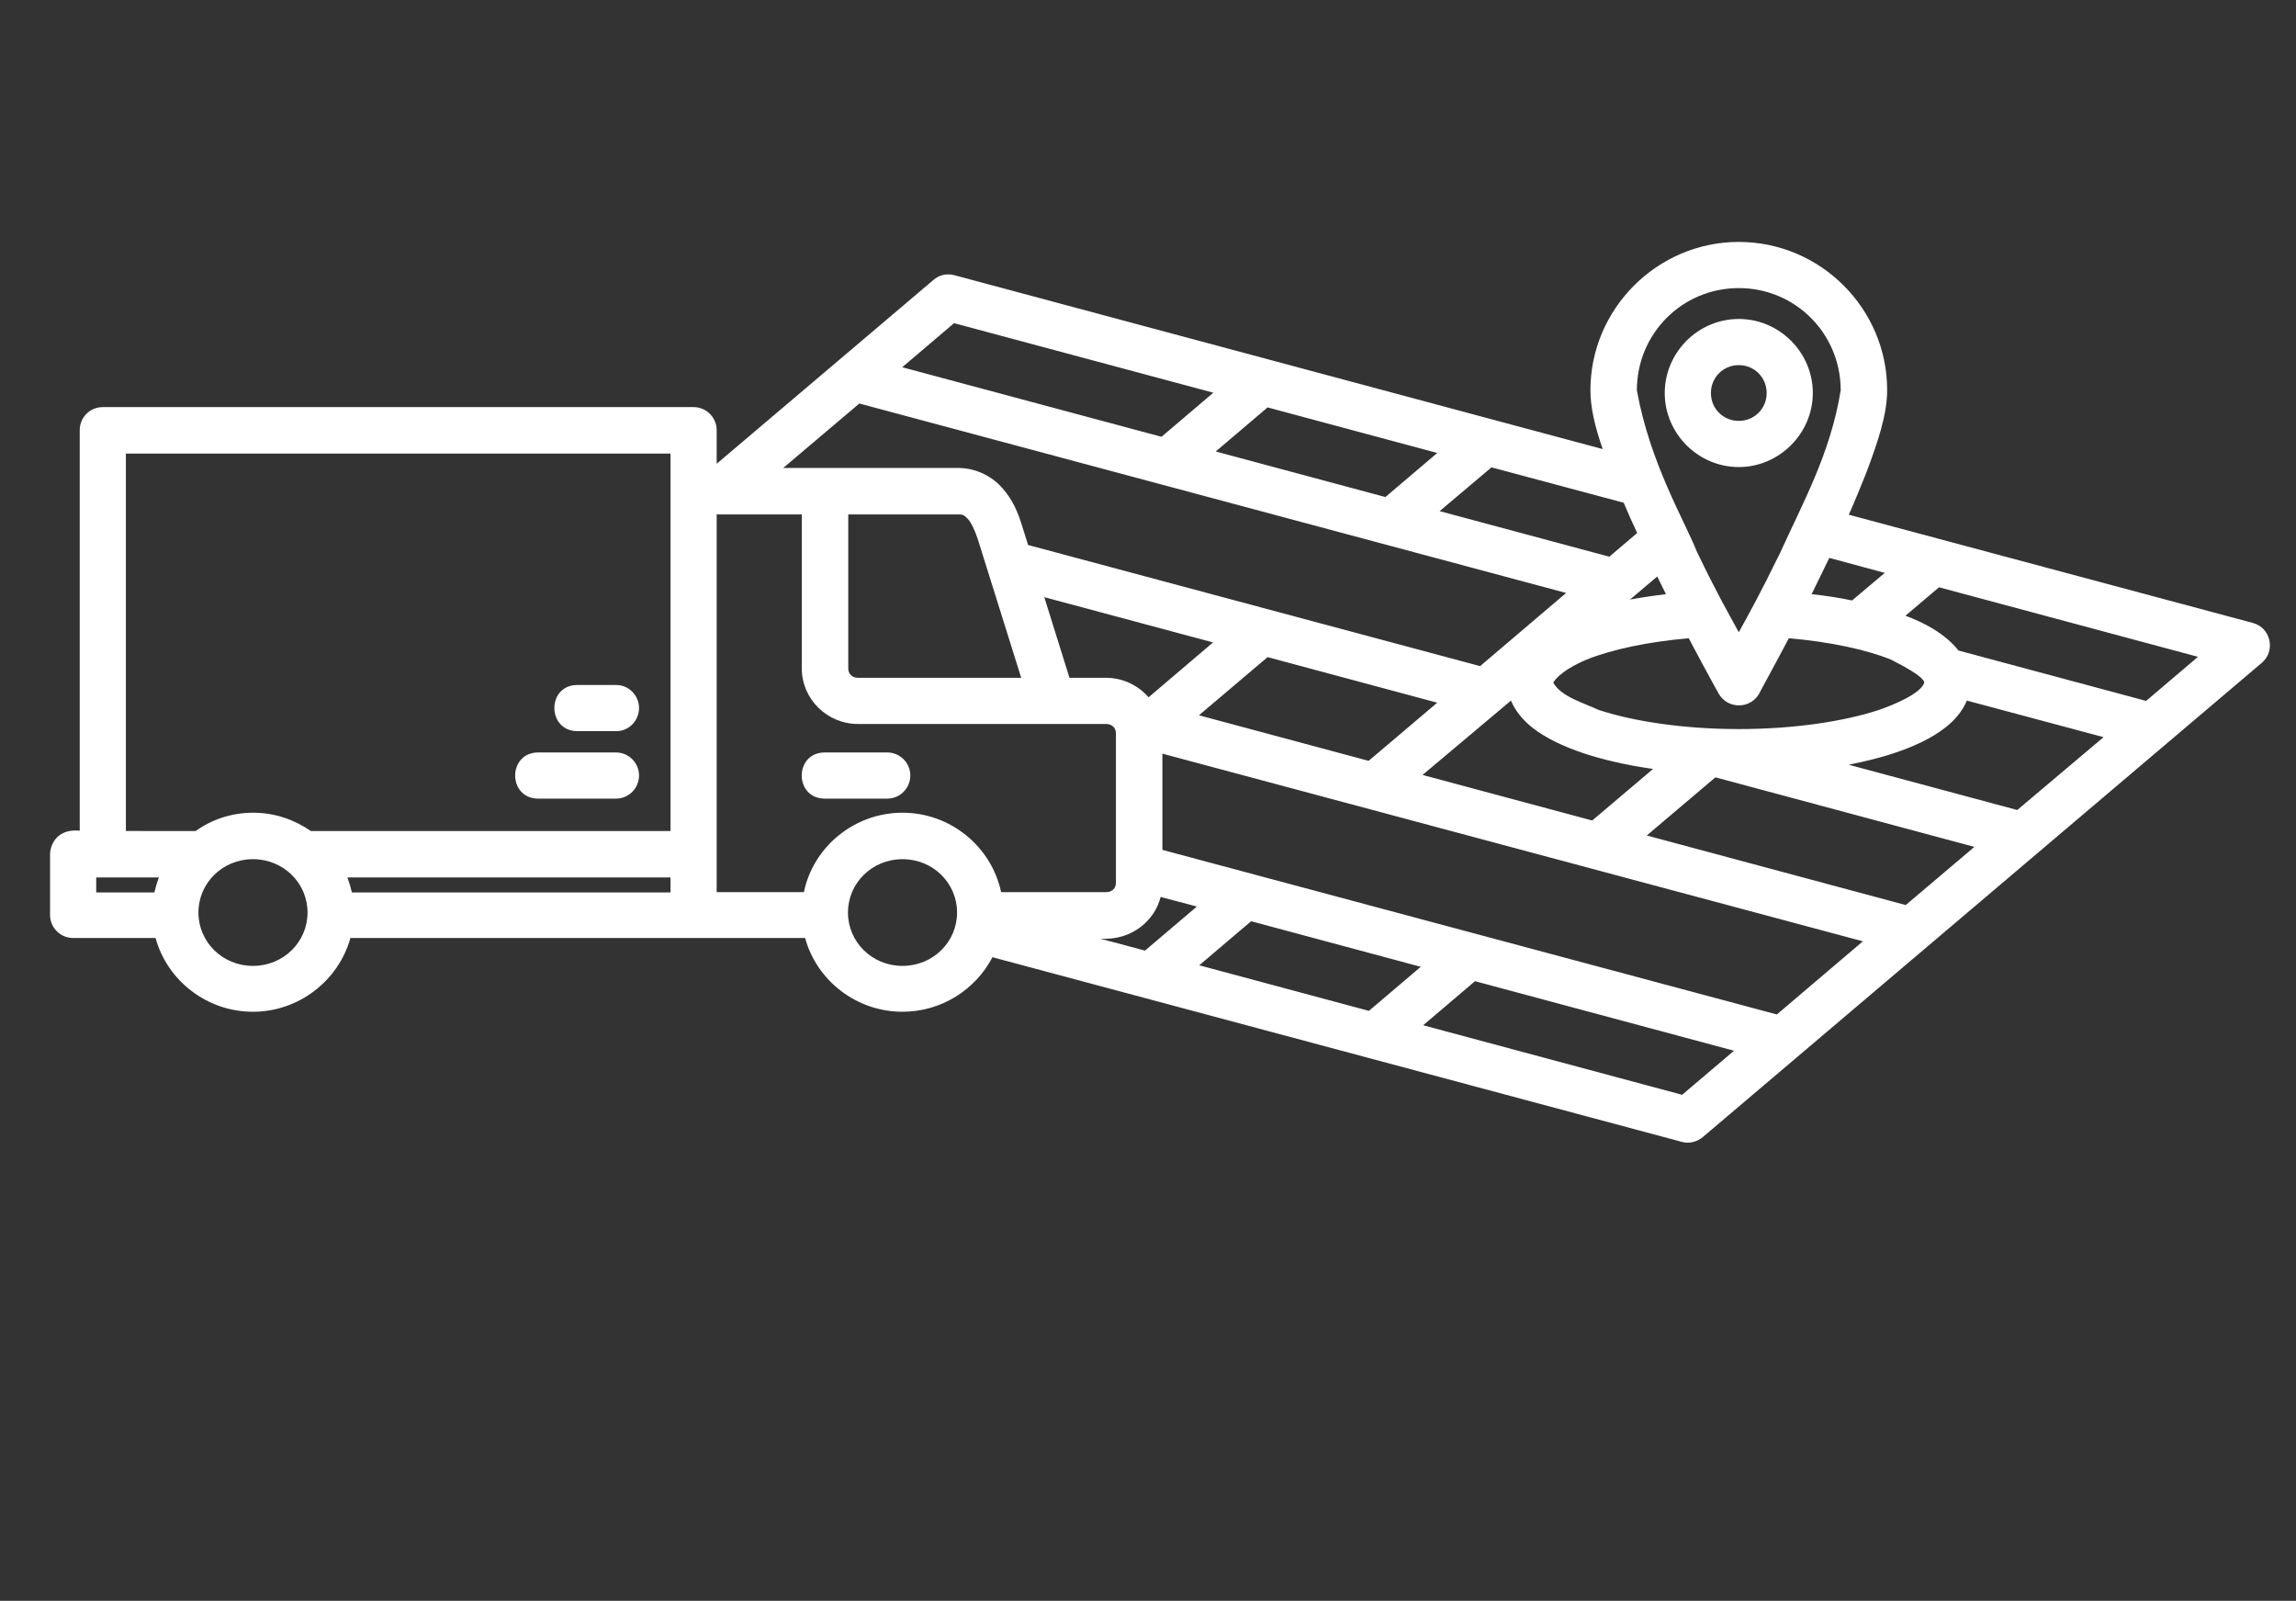 <?xml version="1.0" encoding="utf-8"?>
<!-- Generator: Adobe Illustrator 27.8.1, SVG Export Plug-In . SVG Version: 6.00 Build 0)  -->
<svg version="1.1" id="Layer_1" xmlns="http://www.w3.org/2000/svg" xmlns:xlink="http://www.w3.org/1999/xlink" x="0px" y="0px"
	 viewBox="0 0 766 534" style="enable-background:new 0 0 766 534;" xml:space="preserve">
<rect x="0" y="0" width="766" height="534" fill="#333333" stroke="none"/>
<style type="text/css">
	.st0{fill:#FFFFFF;}
</style>
<path class="st0" d="M580.1,80.7c-27.2,0-49.5,22.3-49.5,49.5c0,5.9,1.6,12.4,4.1,19.6l-216.3-58c-2.7-0.7-5.2,0-7,1.6l-72.3,61.3
	v-11.2c0-4.3-3.5-7.7-7.7-7.7H34.3c-4.3,0-7.7,3.4-7.7,7.7v133.6c-6.9-0.7-9.7,3.8-9.9,7.7v20.4c0,4.3,3.5,7.7,7.7,7.7h27.5
	c3.9,14.2,17.1,24.6,32.5,24.6c15.4,0,28.6-10.5,32.5-24.6h151.7c3.9,14.2,17.1,24.6,32.5,24.6c13,0,24.4-7.4,30-18.2l230,61.6
	c2.4,0.7,5.1,0,7-1.6l186.5-158.2c4.7-4,3-11.7-3-13.3l-134.8-36.1c2.1-4.7,4-9.4,5.8-13.9c4-10.6,7-19.6,7-27.7
	C629.6,103,607.4,80.7,580.1,80.7L580.1,80.7z M580.1,96.1c18.9,0,34,15.2,34,34.1c-3.4,21.2-12.9,38-20.1,54
	c-7,14.3-10.1,19.8-13.9,26.7c-3.8-7-7-12.4-13.9-26.7c-4.5-11.2-15.7-29.7-20.1-54C546.1,111.3,561.2,96.1,580.1,96.1L580.1,96.1z
	 M580.1,106.4c-13.6,0-24.7,11.2-24.7,24.7c0,13.6,11.2,24.7,24.7,24.7s24.7-11.2,24.7-24.7S593.7,106.4,580.1,106.4L580.1,106.4z
	 M318.3,107.8l86.5,23.2l-17.3,14.7L301,122.5L318.3,107.8z M580.1,121.8c5.2,0,9.3,4.1,9.3,9.3c0,5.2-4.1,9.3-9.3,9.3
	c-5.2,0-9.3-4.1-9.3-9.3C570.8,125.9,574.9,121.8,580.1,121.8z M286.7,134.6l235.8,63.2l-28.7,24.4L343,181.8l-2.1-6.7
	c-1.3-4.2-3.1-8.5-6.5-12.3c-3.3-3.8-8.7-6.7-14.7-6.7h-58.4L286.7,134.6z M422.9,135.9l56.6,15.2l-17.3,14.7l-56.6-15.2
	L422.9,135.9z M42,151.3h181.7v125.9h-120c-5.5-3.8-12.1-6.1-19.2-6.1s-13.8,2.2-19.2,6.1H42L42,151.3z M497.6,155.9l44.1,11.8
	c1.4,3.3,2.9,6.7,4.5,10.1l-9.3,7.9l-56.6-15.2L497.6,155.9z M239.1,171.6h28.4V223c0,10.2,8.5,18.5,18.7,18.5h82.8
	c2,0,3.3,1.3,3.3,3.1v49.9c0,1.8-1.3,3.1-3.3,3.1h-35c-3.2-15.1-16.8-26.5-32.9-26.5c-16.1,0-29.8,11.4-32.9,26.5h-29.1L239.1,171.6
	z M283,171.6h36.8c1.7,0,2,0.4,3.1,1.5c1.1,1.2,2.3,3.7,3.3,6.7l14.5,46.3h-54.4c-2,0-3.3-1.3-3.3-3.1L283,171.6z M610.3,186.1
	l18.5,5l-10.9,9.2c-4.3-0.9-8.8-1.6-13.5-2.1C606.5,193.9,608.4,190,610.3,186.1L610.3,186.1z M552.9,192.3c1,2,1.9,4,2.9,5.9
	c-4.2,0.5-8.2,1.1-12,1.8L552.9,192.3z M646.9,195.9l86.4,23.2l-17.3,14.7l-62.6-16.8c-4.6-5.8-11.9-9.5-17.7-11.6L646.9,195.9z
	 M348.4,199.2l56.3,15.1l-21.5,18.3c-3.5-4-8.6-6.5-14.2-6.5h-12.2L348.4,199.2z M596.8,212.9c13.8,1.2,25.8,3.8,34,7.1
	c3.9,2,10.9,5.6,11.2,7.7c-1.2,3.7-10.2,7.4-15.1,9.1c-11.5,3.8-28.2,6.4-46.8,6.4c-18.5,0-35.3-2.6-46.8-6.4
	c-5.1-2.4-12.5-4.4-15.1-9.1c2.1-3.4,7.6-6.2,11.2-7.7c8.2-3.3,20.2-5.9,34-7.1c5.7,10.8,10,18.5,10,18.5c3,5.2,10.5,5.2,13.5,0
	C586.8,231.4,591.1,223.7,596.8,212.9L596.8,212.9z M422.9,219.2l56.6,15.2l-22.9,19.4L400,238.6L422.9,219.2z M192.6,228.5
	c-10.2,0-10.2,15.3,0,15.4h13c4.2,0,7.6-3.5,7.6-7.7c0-4.2-3.4-7.7-7.6-7.7L192.6,228.5z M656.2,233.7l45.6,12.2L673,270.2
	l-56.2-15.1c5.4-1.1,10.4-2.3,14.9-3.8c6.9-2.3,12.7-5,17.3-8.6C652,240.4,654.7,237.3,656.2,233.7L656.2,233.7z M504.1,233.7
	c1.5,3.6,4.1,6.6,7.1,9c4.6,3.6,10.4,6.3,17.2,8.6c6.7,2.2,14.5,4,23.1,5.2l-20.3,17.2l-56.6-15.2L504.1,233.7z M179.6,251
	c-10.3,0-10.3,15.4,0,15.4h25.9c4.3,0,7.7-3.5,7.7-7.7c0-4.3-3.5-7.7-7.7-7.7L179.6,251z M275.2,251c-10.3,0-10.3,15.4,0,15.4H296
	c4.3,0,7.7-3.5,7.7-7.7c0-4.3-3.5-7.7-7.7-7.7L275.2,251z M387.8,251.4L621.5,314l-28.7,24.4l-205-54.9L387.8,251.4z M572.3,259.3
	l86.4,23.2l-22.9,19.4l-86.4-23.2L572.3,259.3z M84.4,286.6c10.2,0,18.2,8,18.2,17.8s-8,17.8-18.2,17.8s-18.2-8-18.2-17.8
	S74.2,286.6,84.4,286.6z M301.1,286.6c10.2,0,18.2,8,18.2,17.8s-8,17.8-18.2,17.8c-10.2,0-18.2-8-18.2-17.8S290.9,286.6,301.1,286.6
	z M32.1,292.7H53c-0.6,1.6-1.1,3.3-1.5,5H32.1L32.1,292.7z M115.9,292.7h107.8v5H117.4C117,296,116.5,294.3,115.9,292.7L115.9,292.7
	z M387.2,299.2l12.1,3.2l-17.3,14.7l-15-4C378,313.9,385.5,306.5,387.2,299.2L387.2,299.2z M417.4,307.3l56.6,15.2l-17.3,14.7
	L400.1,322L417.4,307.3z M492.1,327.3l86.4,23.2l-17.3,14.7L474.8,342L492.1,327.3z"/>
</svg>
